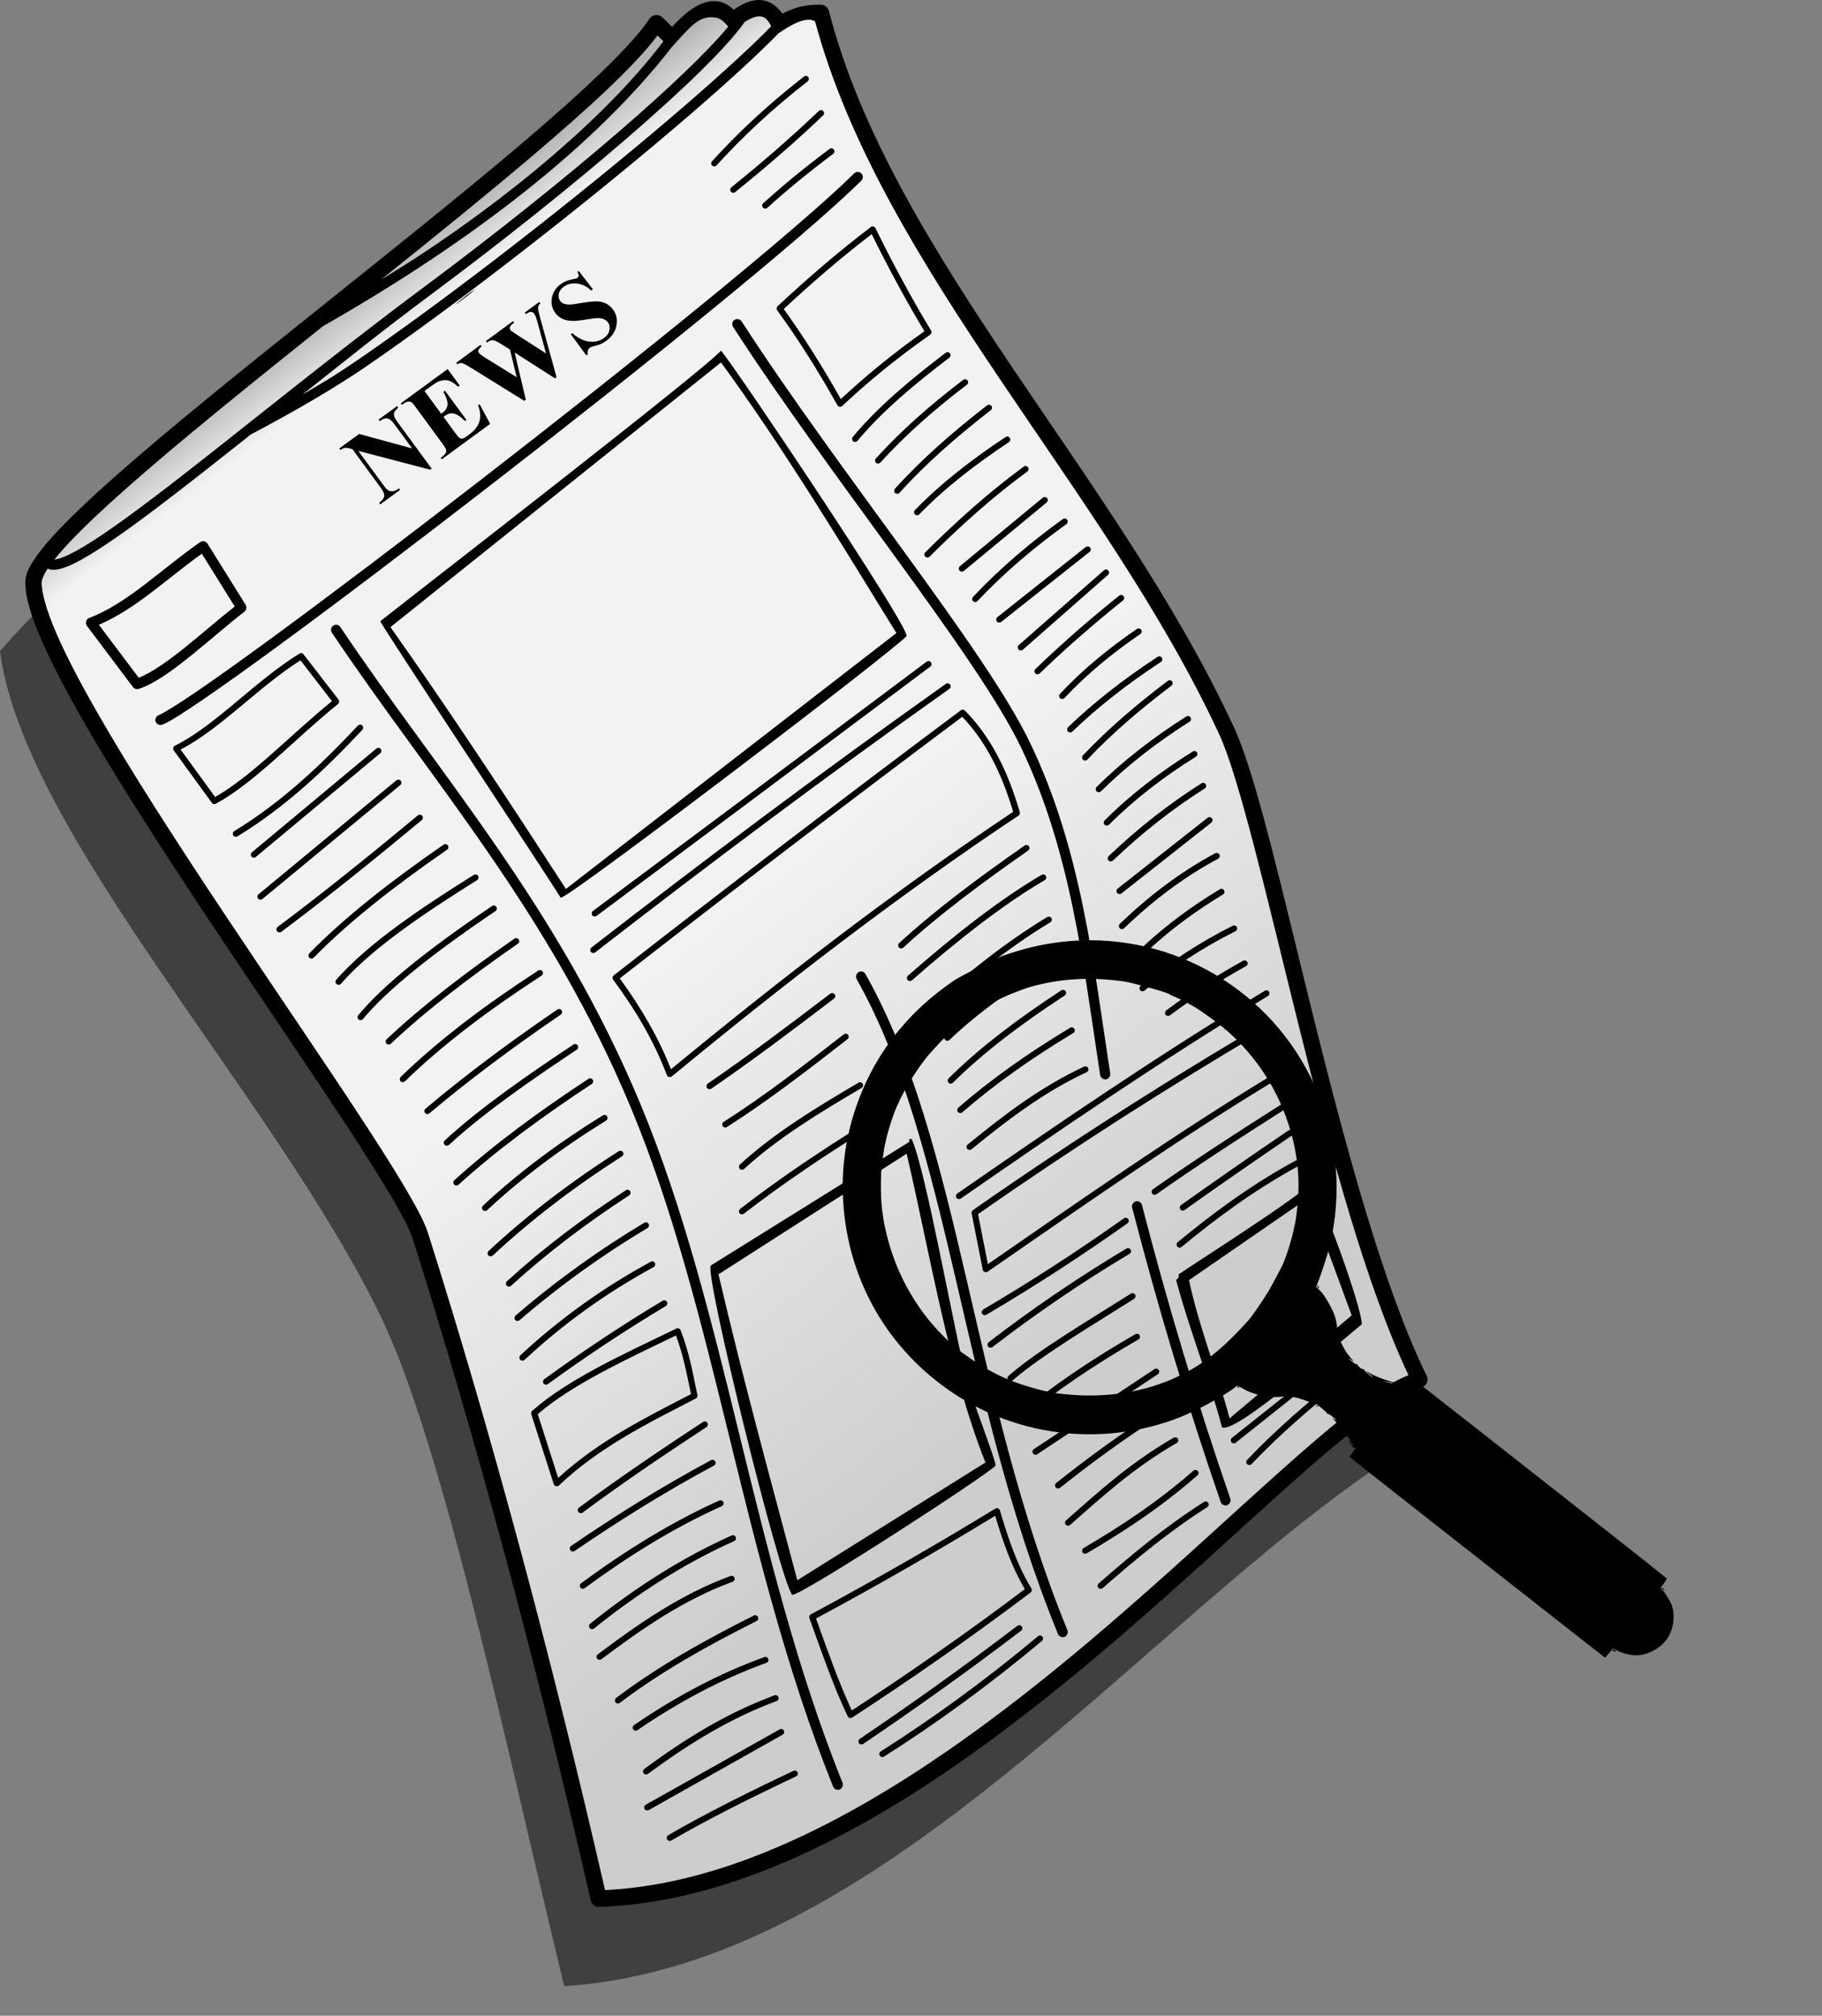 <svg width="894" height="989" viewBox="0 0 894 989" fill="none" xmlns="http://www.w3.org/2000/svg">
<rect x="0" y="0" width="894" height="989" fill="#808080" stroke="none"/>
<g clip-path="url(#clip0_133_27)">
<path d="M679.181 717.458C559.131 797.678 431.521 964.668 276.841 974.468C248.361 856.988 217.251 708.808 186.931 646.108C134.571 537.868 11.531 409.028 0.001 319.488C61.515 247.368 219.921 146.478 304.111 54.598C307.774 55.263 309.554 57.81 311.845 59.846C325.121 44.997 335.488 43.031 343.61 51.008C355.863 42.147 361.176 46.534 365.431 52.941C372.152 47.993 378.873 48.172 385.595 48.245C417.129 165.005 555.465 318.945 583.535 394.765C613.903 476.783 641.947 627.485 679.177 717.465L679.181 717.458Z" fill="black" fill-opacity="0.5"/>
<path d="M696.181 675.458C576.131 755.678 448.521 922.688 293.841 932.488C265.361 814.988 234.251 666.808 203.931 604.108C151.571 495.868 28.531 367.028 17.001 277.488C78.515 205.368 236.921 104.478 321.111 12.598C324.774 13.262 326.554 15.81 328.845 17.846C342.121 2.997 352.488 1.031 360.61 9.008C372.863 0.147 378.176 4.534 382.431 10.941C389.152 5.993 395.873 6.172 402.595 6.245C434.129 123.005 572.465 276.945 600.535 352.765C630.903 434.783 658.947 585.485 696.177 675.465L696.181 675.458Z" fill="url(#paint0_linear_133_27)"/>
<path d="M372.841 0.006C368.353 -0.114 364.213 1.841 360.091 4.725C357.916 2.873 355.648 1.381 353.185 0.85C349.65 0.087 346.146 0.862 343.091 2.319C338.121 4.688 333.885 8.845 329.747 13.163L324.927 8.443C323.247 6.786 320.063 7.125 318.771 9.099C310.073 22.25 286.432 44.572 256.24 70.224C226.048 95.876 189.192 125.2 153.43 153.818C117.665 182.436 82.993 210.322 57.055 233.256C44.086 244.723 33.299 254.934 25.586 263.475C21.729 267.746 18.643 271.615 16.398 275.1C14.154 278.585 12.642 281.643 12.461 285.006C12.46 285.037 12.46 285.069 12.461 285.1C12.216 292.491 15.096 301.696 19.961 313.069C24.826 324.442 31.787 337.804 40.211 352.569C57.059 382.099 79.73 417.139 102.805 451.819C125.88 486.499 149.378 520.818 167.836 548.85C177.065 562.866 185.011 575.329 191.024 585.412C197.036 595.496 201.117 603.398 202.399 607.443C233.157 704.486 263.194 815.783 289.868 932.443C290.27 934.242 292.056 935.627 293.899 935.568C380.331 932.84 466.639 872.924 538.959 811.978C575.12 781.503 607.786 750.678 635.021 726.447C662.256 702.215 684.588 684.663 697.646 680.728C699.861 680.061 701.103 677.211 700.083 675.134C679.183 632.554 660.773 564.464 645.063 501.414C629.363 438.374 616.573 380.774 605.353 356.604C547.893 232.904 437.423 124.504 406.693 5.324C406.271 3.681 404.701 2.403 403.006 2.324C395.502 2.028 389.212 3.801 383.912 6.699C380.996 2.59 377.119 0.126 372.85 0.012L372.841 0.006ZM372.622 8.006C374.671 8.061 376.375 8.89 378.404 12.881C355.654 36.247 304.892 79.243 253.594 119.101C226.75 139.957 199.771 159.959 176.532 175.913C163.74 184.695 158.185 187.86 148.344 193.632C170.25 176.295 187.435 162.377 210.719 145.07C246.059 118.8 280.21 91.505 307.719 67.726C335.228 43.947 356.041 23.834 365.031 11.288C365.128 11.151 365.212 11.005 365.281 10.851C368.347 8.875 370.933 7.962 372.624 8.007L372.622 8.006ZM348.432 8.443C349.398 8.403 350.412 8.488 351.495 8.693C352.973 9.012 354.697 9.964 356.807 12.443C356.976 12.649 357.164 12.838 357.37 13.006C347.476 24.986 328.496 43.143 304.432 63.944C277.039 87.622 242.991 114.868 207.744 141.069C162.887 174.413 117.949 211.345 83.434 237.944C66.175 251.243 51.48 261.966 40.872 268.288C35.567 271.449 31.231 273.498 28.403 274.225C27.723 274.4 27.154 274.504 26.684 274.538C28.086 272.779 29.701 270.872 31.528 268.85C38.882 260.71 49.526 250.62 62.376 239.26C88.075 216.53 122.688 188.68 158.438 160.07C221.128 124.3 287.718 77.23 329.848 22.82C337.398 14.749 341.678 8.725 348.438 8.445L348.432 8.443ZM396.807 9.693C397.912 9.703 398.947 9.91 399.901 10.412C432.545 131.632 542.021 239.262 598.091 359.972C608.198 381.734 621.552 440.167 637.279 503.312C652.561 564.674 670.298 630.682 691.091 674.692C675.094 681.208 654.814 698.115 629.685 720.473C602.306 744.832 569.753 775.557 533.81 805.848C462.853 865.648 378.74 923.348 296.87 927.348C270.344 811.708 240.569 701.398 210.026 605.038C208.246 599.422 204.023 591.588 197.901 581.319C191.779 571.051 183.756 558.509 174.495 544.444C155.965 516.314 132.495 481.994 109.455 447.374C86.42 412.754 63.842 377.844 47.175 348.624C38.842 334.024 31.969 320.824 27.3 309.904C22.656 299.054 20.292 290.304 20.425 285.444C20.425 285.439 20.425 285.418 20.425 285.413C20.478 284.582 21.25 282.305 23.113 279.413C23.195 279.285 23.308 279.137 23.394 279.007C23.719 279.155 24.053 279.269 24.394 279.35C26.065 279.749 27.768 279.551 29.644 279.069C33.395 278.105 37.926 275.846 43.425 272.569C54.423 266.015 69.142 255.255 86.456 241.913C97.638 233.297 110.14 223.414 123.112 213.132C145.524 201.312 164.714 190.039 179.331 180.038C202.689 164.002 229.772 143.94 256.675 123.038C308.216 82.994 358.975 40.055 382.145 16.198C386.143 13.604 392.014 9.657 396.801 9.698L396.807 9.693ZM322.619 17.412L325.526 20.256C292.386 64.248 232.366 109.938 187.046 137.156C213.336 116.096 239.156 95.236 261.426 76.316C289.306 52.626 311.416 32.303 322.616 17.41L322.619 17.412ZM395.275 37.224C394.984 37.259 394.709 37.379 394.485 37.568C376.655 51.423 361.973 65.269 349.36 79.13C349.094 79.425 348.955 79.813 348.974 80.21C348.993 80.606 349.168 80.979 349.461 81.248C349.754 81.516 350.141 81.657 350.538 81.641C350.935 81.625 351.309 81.452 351.579 81.161C364.084 67.419 378.604 53.66 396.298 39.911C396.556 39.715 396.742 39.44 396.831 39.128C396.919 38.816 396.904 38.484 396.788 38.182C396.672 37.879 396.461 37.622 396.187 37.45C395.913 37.277 395.59 37.198 395.267 37.224L395.275 37.224ZM402.682 54.036C402.342 54.065 402.022 54.208 401.775 54.442C387.487 68.046 373.198 80.341 358.9 91.88C358.737 92.002 358.601 92.155 358.499 92.331C358.397 92.507 358.332 92.701 358.308 92.903C358.284 93.105 358.3 93.309 358.357 93.504C358.414 93.699 358.51 93.88 358.64 94.037C358.769 94.194 358.929 94.323 359.109 94.416C359.29 94.509 359.487 94.565 359.69 94.579C359.892 94.594 360.096 94.567 360.288 94.501C360.48 94.434 360.656 94.329 360.806 94.193C375.153 82.615 389.51 70.302 403.868 56.631C404.101 56.416 404.26 56.134 404.323 55.823C404.385 55.513 404.348 55.191 404.216 54.903C404.084 54.615 403.865 54.376 403.589 54.221C403.313 54.065 402.995 54.001 402.681 54.037L402.682 54.036ZM407.775 72.786C407.49 72.814 407.219 72.922 406.994 73.099C395.114 81.978 384.266 90.865 374.463 99.754C374.172 100.025 374 100.399 373.983 100.796C373.967 101.193 374.109 101.58 374.377 101.873C374.645 102.166 375.018 102.341 375.415 102.359C375.811 102.378 376.2 102.24 376.494 101.973C386.218 93.155 396.993 84.333 408.806 75.504C409.079 75.313 409.281 75.036 409.379 74.717C409.477 74.398 409.466 74.056 409.348 73.744C409.229 73.432 409.01 73.169 408.726 72.995C408.441 72.822 408.107 72.748 407.775 72.786ZM420.775 84.348C420.702 84.355 420.629 84.366 420.557 84.379C419.991 84.448 419.451 84.718 419.057 85.129C391.204 112.612 311.547 176.91 236.087 235.319C198.359 264.522 161.643 292.301 132.897 313.35C118.525 323.874 106.151 332.697 96.647 339.194C87.142 345.694 80.219 349.934 77.927 350.854C76.635 351.285 75.884 352.905 76.395 354.167C76.907 355.429 78.575 356.069 79.802 355.479C83.438 354.016 89.879 349.871 99.458 343.323C109.037 336.775 121.466 327.93 135.864 317.385C164.661 296.297 201.389 268.485 239.144 239.26C314.657 180.809 394.114 116.75 422.584 88.67C423.315 87.976 423.568 86.818 423.177 85.889C422.787 84.96 421.779 84.321 420.771 84.358L420.775 84.348ZM428.085 111.068C427.802 111.095 427.528 111.205 427.304 111.381C410.84 123.939 395.762 136.971 381.523 150.256C380.999 150.749 380.915 151.64 381.336 152.224C391.548 166.27 401.407 181.845 410.898 198.849C411.338 199.63 412.545 199.825 413.21 199.224C425.294 187.88 439.211 176.273 456.429 164.193C457.037 163.757 457.225 162.832 456.835 162.193C446.972 145.826 437.954 129.025 429.554 111.912C429.294 111.372 428.683 111.021 428.085 111.068ZM427.71 114.881C435.707 131.075 444.267 146.991 453.585 162.537C437.377 173.987 424.158 185.022 412.554 195.818C403.542 179.796 394.234 165.014 384.554 151.599C398.04 139.061 412.26 126.75 427.71 114.88V114.881ZM283.99 132.943L283.365 133.411C283.793 134.363 284.003 135.016 283.959 135.38C283.915 135.744 283.716 136.061 283.365 136.318C283.001 136.585 282.191 136.808 280.959 137.036C279.727 137.265 278.743 137.546 277.99 137.849C276.995 138.246 276.037 138.759 275.147 139.411C272.704 141.201 271.25 143.478 270.772 146.193C270.293 148.908 270.857 151.35 272.459 153.536C273.398 154.818 274.56 155.775 275.928 156.411C277.296 157.047 278.827 157.38 280.553 157.443C282.279 157.505 284.844 157.263 288.24 156.661C290.664 156.233 292.451 156.035 293.553 156.068C294.655 156.1 295.576 156.275 296.365 156.63C297.154 156.985 297.797 157.482 298.272 158.13C299.072 159.223 299.316 160.524 299.022 162.005C298.727 163.486 297.845 164.773 296.334 165.88C294.377 167.314 291.994 167.89 289.178 167.599C286.362 167.308 283.564 165.922 280.834 163.443L280.084 164.005L287.678 174.349L288.428 173.818C288.265 173.087 288.297 172.437 288.49 171.88C288.684 171.324 288.952 170.919 289.303 170.662C289.721 170.355 290.364 170.085 291.209 169.88C292.725 169.516 293.936 169.144 294.834 168.755C295.732 168.367 296.595 167.857 297.459 167.224C300.212 165.207 301.882 162.719 302.459 159.755C303.036 156.792 302.484 154.174 300.803 151.88C299.478 150.072 297.75 148.848 295.615 148.255C293.467 147.673 290.203 147.793 285.834 148.568C282.71 149.115 280.67 149.392 279.709 149.412C278.391 149.424 277.315 149.259 276.459 148.912C275.83 148.647 275.279 148.206 274.834 147.599C274.132 146.641 273.914 145.485 274.178 144.162C274.442 142.838 275.27 141.67 276.647 140.662C278.428 139.356 280.592 138.856 283.147 139.13C285.702 139.405 288.012 140.529 290.084 142.537L290.924 141.957L283.987 132.957L283.99 132.943ZM233.49 141.755C229.47 144.313 228.309 145.397 224.584 148.38C224.241 148.731 223.901 149.098 223.553 149.443C227.614 146.559 231.005 143.944 233.49 141.755ZM264.615 148.13L257.49 153.349L258.022 154.099C259.107 153.345 259.974 152.965 260.584 153.005C261.194 153.045 261.71 153.358 262.115 153.911C262.392 154.289 262.616 154.731 262.834 155.255C263.052 155.78 263.385 156.82 263.803 158.38L267.928 173.411L253.428 164.099C251.654 162.951 250.655 162.221 250.428 161.911C250.22 161.628 250.116 161.315 250.115 160.974C250.114 160.632 250.214 160.307 250.428 160.005C250.734 159.573 251.35 159.013 252.272 158.317L251.709 157.567L238.428 167.317L238.959 168.067C239.809 167.444 240.54 167.066 241.147 166.974C241.753 166.882 242.419 167 243.147 167.286C243.875 167.572 245.141 168.274 246.928 169.411L250.209 171.505L253.522 185.067L238.366 175.692C236.488 174.517 235.366 173.673 234.991 173.161C234.704 172.769 234.616 172.312 234.741 171.817C234.865 171.321 235.396 170.702 236.335 169.973L235.772 169.223L223.897 177.973L224.428 178.723C225.351 178.171 226.187 177.986 226.897 178.192C227.607 178.397 229.234 179.298 231.803 180.879L257.241 196.66L257.991 196.098L252.522 172.942L272.303 185.63L273.085 185.067L265.085 156.098C264.44 153.605 264.091 152.257 264.054 152.036C263.958 151.339 264.006 150.755 264.179 150.255C264.351 149.755 264.664 149.296 265.147 148.88L264.615 148.13ZM361.553 156.536C360.697 156.618 359.892 157.166 359.522 157.942C359.153 158.719 359.233 159.696 359.71 160.411C383.931 197.861 413.866 238.218 440.46 274.851C467.054 311.482 490.324 344.463 500.991 366.726C525.6 418.087 531.435 472.926 539.803 527.416C539.977 528.735 541.364 529.78 542.678 529.572C543.991 529.365 544.981 527.943 544.74 526.635C536.396 472.299 530.564 416.905 505.49 364.575C494.436 341.505 471.138 308.581 444.521 271.919C417.904 235.256 387.986 194.946 363.896 157.699C363.407 156.924 362.465 156.459 361.552 156.543L361.553 156.536ZM353.772 172.036C345.674 181.404 207.972 287.896 186.612 304.786C186.612 306.259 266.408 426.356 275.143 440.476C279.457 440.476 438.493 319.366 444.863 312.036C444.863 305.409 360.948 180.336 353.769 172.036H353.772ZM464.802 172.786C464.519 172.814 464.245 172.923 464.021 173.099C446.805 186.203 430.652 199.654 418.459 214.349C417.915 214.948 417.991 215.99 418.615 216.505C419.24 217.02 420.287 216.903 420.771 216.255C432.707 201.87 448.686 188.526 465.833 175.474C466.344 175.084 466.564 174.355 466.333 173.755C466.103 173.155 465.443 172.735 464.802 172.786ZM353.772 177.816C384.361 219.665 412.286 265.926 439.834 310.596L277.684 436.156C249.534 392.756 221.264 349.666 191.594 307.686L353.774 177.816H353.772ZM219.652 181.066L196.652 197.91L197.215 198.66L198.121 197.973C199.012 197.32 199.862 197.002 200.652 197.004C201.204 196.993 201.702 197.193 202.183 197.566C202.458 197.8 203.055 198.513 203.964 199.754L217.214 217.816C218.223 219.192 218.751 220.102 218.839 220.535C218.987 221.132 218.957 221.651 218.746 222.097C218.468 222.737 217.948 223.358 217.152 223.941L216.214 224.597L216.777 225.347L240.496 207.972L235.34 198.347L234.59 198.879C235.695 201.802 235.921 204.434 235.246 206.754C234.571 209.073 232.935 211.188 230.371 213.066L228.746 214.254C227.963 214.827 227.318 215.15 226.809 215.191C226.299 215.232 225.84 215.122 225.465 214.879C225.089 214.635 224.353 213.765 223.246 212.254L217.59 204.504C218.899 203.545 220.024 202.976 220.965 202.816C221.905 202.656 222.995 202.886 224.246 203.504C225.497 204.122 226.781 205.151 228.09 206.597L228.871 206.035L218.34 191.691L217.559 192.253C218.905 194.544 219.572 196.524 219.59 198.191C219.608 199.857 218.768 201.322 217.027 202.597L216.465 203.003L208.277 191.815L211.121 189.753C213.199 188.23 214.719 187.314 215.652 187.003C217.245 186.459 218.686 186.346 220.027 186.69C221.369 187.035 222.964 188.056 224.809 189.753L225.589 189.183L219.649 181.063L219.652 181.066ZM473.402 186.066C473.119 186.094 472.845 186.203 472.621 186.379C456.211 198.824 441.849 211.627 429.84 224.848C429.227 225.411 429.222 226.509 429.84 227.067C430.458 227.624 431.562 227.516 432.059 226.848C443.915 213.795 458.141 201.11 474.434 188.754C474.944 188.364 475.164 187.635 474.934 187.035C474.703 186.435 474.043 186.015 473.402 186.066ZM485.121 198.566C484.838 198.594 484.564 198.703 484.34 198.879C467.668 211.794 452.251 225.249 439.215 239.691C438.602 240.254 438.597 241.352 439.215 241.91C439.833 242.467 440.937 242.359 441.434 241.691C454.303 227.433 469.57 214.099 486.153 201.253C486.663 200.863 486.883 200.134 486.653 199.534C486.422 198.934 485.762 198.514 485.121 198.565L485.121 198.566ZM194.841 199.254L185.779 205.879L186.341 206.629C187.846 205.485 189.182 205.071 190.404 205.379C191.301 205.613 192.354 206.545 193.56 208.191L202.216 220.003L176.216 212.909L166.466 220.034L167.029 220.784C167.885 220.198 168.603 219.85 169.216 219.753C169.829 219.656 170.696 219.762 171.81 220.066L172.935 220.378L187.123 239.722C188.191 241.18 188.647 242.43 188.498 243.472C188.349 244.515 187.531 245.601 186.029 246.722L186.592 247.472L196.31 240.347L195.779 239.597L195.119 240.057C194.188 240.739 193.153 241.082 192.025 241.057C190.898 241.033 189.745 240.23 188.588 238.651L175.807 221.213L211.119 230.463L211.806 229.932L195.056 207.088C194.107 205.792 193.568 204.815 193.4 204.119C193.232 203.423 193.238 202.803 193.463 202.275C193.688 201.747 194.348 200.993 195.4 199.994L194.838 199.244L194.841 199.254ZM494.051 214.184C493.817 214.214 493.59 214.3 493.395 214.434C476.978 225.332 461.81 237.011 449.02 250.184C448.371 250.715 448.328 251.814 448.926 252.403C449.524 252.991 450.623 252.934 451.145 252.278C463.726 239.32 478.747 227.758 495.051 216.934C495.618 216.569 495.875 215.786 495.645 215.152C495.414 214.519 494.72 214.099 494.051 214.184ZM503.114 228.622C502.831 228.649 502.556 228.759 502.332 228.934C485.43 241.314 469.501 255.574 454.113 270.872C453.456 271.394 453.4 272.493 453.988 273.091C454.577 273.689 455.676 273.646 456.207 272.997C471.522 257.772 487.341 243.602 504.082 231.341C504.609 230.966 504.831 230.232 504.613 229.623C504.396 229.013 503.759 228.579 503.114 228.622ZM512.395 243.872C512.109 243.908 511.834 244.029 511.614 244.215L470.994 277.815C470.388 278.323 470.299 279.335 470.806 279.94C471.313 280.546 472.326 280.635 472.931 280.128L513.556 246.534C514.067 246.126 514.255 245.352 513.994 244.753C513.733 244.153 513.047 243.782 512.4 243.878L512.395 243.872ZM522.27 254.403C521.976 254.424 521.69 254.534 521.457 254.715C505.787 266.021 490.999 278.49 477.519 292.777C476.88 293.319 476.851 294.417 477.457 294.996C478.062 295.575 479.163 295.503 479.676 294.84C493.001 280.716 507.69 268.371 523.238 257.152C523.796 256.788 524.053 256.03 523.831 255.402C523.61 254.773 522.932 254.335 522.269 254.402L522.27 254.403ZM99.49 265.528C99.055 265.564 98.63 265.716 98.271 265.965C79.039 279.285 62.464 296.179 43.74 303.184C42.289 303.726 41.685 305.79 42.615 307.028L65.271 337.122C65.894 337.952 67.067 338.321 68.052 337.997C75.757 335.518 84.598 329.008 93.74 321.653C102.881 314.299 112.186 306.05 119.959 300.091C120.935 299.341 121.208 297.821 120.553 296.779L101.803 266.717C101.327 265.94 100.399 265.463 99.49 265.529L99.49 265.528ZM533.52 268.09C533.237 268.118 532.962 268.227 532.739 268.403L489.395 302.778C488.773 303.26 488.631 304.281 489.113 304.903C489.596 305.525 490.617 305.636 491.238 305.153L534.613 270.778C535.139 270.383 535.361 269.636 535.113 269.028C534.866 268.419 534.171 268.006 533.52 268.09ZM99.02 271.653L115.18 297.573C107.563 303.548 99.006 311.043 90.618 317.792C82.306 324.478 74.219 330.103 68.087 332.542L48.525 306.542C66.653 298.774 82.132 283.739 99.025 271.667L99.02 271.653ZM542.58 279.403C542.244 279.431 541.918 279.577 541.674 279.809L499.862 316.528C499.273 317.052 499.213 318.064 499.737 318.653C500.26 319.242 501.273 319.302 501.862 318.778L543.652 282.068C544.141 281.667 544.324 280.936 544.089 280.349C543.854 279.762 543.22 279.365 542.589 279.412L542.58 279.403ZM549.924 291.903C549.637 291.939 549.362 292.06 549.142 292.246C535.443 303.247 521.727 315.055 508.017 328.277C507.453 328.826 507.438 329.838 507.986 330.402C508.534 330.967 509.547 330.982 510.111 330.434C523.744 317.286 537.373 305.547 551.017 294.59C551.512 294.208 551.723 293.492 551.517 292.902C551.311 292.312 550.704 291.893 550.08 291.902C550.028 291.899 549.976 291.9 549.924 291.903ZM164.644 306.528C163.788 306.623 163.001 307.182 162.644 307.965C162.287 308.748 162.373 309.726 162.862 310.434C211.621 383.183 269.592 447.464 309.702 543.844C351.615 644.544 363.885 764.794 408.702 876.374C409.094 877.704 410.727 878.512 412.015 877.999C413.303 877.486 413.958 875.765 413.327 874.53C368.857 763.81 356.648 643.58 314.327 541.91C273.877 444.68 215.497 380.01 166.997 307.65C166.501 306.886 165.56 306.435 164.654 306.525L164.644 306.528ZM558.624 308.318C558.344 308.336 558.07 308.435 557.842 308.599C543.879 318.151 531.13 328.634 520.092 340.443C519.552 341.016 519.582 342.028 520.155 342.568C520.728 343.108 521.74 343.078 522.28 342.505C533.136 330.891 545.71 320.522 559.53 311.067C560.075 310.708 560.328 309.969 560.124 309.349C559.919 308.729 559.276 308.283 558.624 308.318ZM147.624 320.443C147.392 320.463 147.165 320.539 146.967 320.661C124.738 334.427 105.706 356.047 85.748 365.911C84.979 366.304 84.709 367.431 85.217 368.13L103.967 393.911C104.391 394.498 105.27 394.697 105.905 394.349C125.426 383.621 143.836 363.237 165.874 345.38C166.483 344.894 166.602 343.901 166.124 343.286L148.934 321.036C148.632 320.636 148.121 320.404 147.621 320.442L147.624 320.443ZM568.684 322.005C568.449 322.035 568.222 322.122 568.027 322.255C551.565 333.032 536.849 344.506 524.058 356.786C523.486 357.326 523.456 358.339 523.996 358.911C524.536 359.484 525.548 359.514 526.121 358.974C538.757 346.842 553.322 335.445 569.652 324.755C570.21 324.391 570.467 323.633 570.246 323.005C570.024 322.376 569.347 321.938 568.684 322.005ZM147.434 323.974L162.872 344.005C141.566 361.444 123.648 380.712 105.56 391.036L88.618 367.756C108.484 357.368 126.751 337.102 147.43 323.975L147.434 323.974ZM455.434 324.349C455.151 324.376 454.876 324.486 454.652 324.662C399.664 365.848 344.942 406.762 290.992 446.912C290.304 447.354 290.099 448.41 290.586 449.068C291.073 449.726 292.149 449.847 292.774 449.318C346.729 409.166 401.474 368.255 456.464 327.068C457.005 326.688 457.229 325.936 456.995 325.318C456.76 324.7 456.089 324.274 455.432 324.349L455.434 324.349ZM573.814 333.724C573.531 333.751 573.256 333.861 573.032 334.037C557.831 345.506 543.726 357.552 531.438 370.537C530.799 371.078 530.77 372.176 531.376 372.755C531.981 373.335 533.082 373.262 533.595 372.599C545.731 359.774 559.707 347.81 574.814 336.411C575.318 336.024 575.536 335.289 575.314 334.692C575.092 334.096 574.449 333.687 573.814 333.724ZM464.874 335.255C464.821 335.263 464.769 335.273 464.717 335.286C464.48 335.326 464.253 335.423 464.061 335.568C403.247 378.682 345.791 421.803 290.181 464.908C289.559 465.39 289.417 466.411 289.9 467.033C290.383 467.655 291.403 467.766 292.025 467.283C347.607 424.194 405.035 381.086 465.805 338.003C466.356 337.641 466.611 336.877 466.399 336.253C466.186 335.629 465.525 335.202 464.867 335.253L464.874 335.255ZM472.186 348.193C471.928 348.223 471.677 348.321 471.467 348.474C414.167 391.314 357.377 434.675 301.127 478.565C300.508 479.041 300.375 480.035 300.846 480.658C312.107 495.833 321.162 511.393 327.221 527.533C327.547 528.422 328.825 528.78 329.565 528.19C384.064 483.253 440.095 439.887 499.755 400.16C500.296 399.811 500.563 399.089 500.38 398.472C494.746 379.125 486.551 361.838 473.442 348.628C473.121 348.302 472.646 348.136 472.192 348.191L472.186 348.193ZM582.746 351.287C582.512 351.317 582.285 351.404 582.09 351.537C565.606 361.954 550.896 373.439 538.09 386.099C537.525 386.655 537.502 387.691 538.059 388.255C538.615 388.82 539.651 388.812 540.215 388.255C552.85 375.764 567.393 364.383 583.715 354.067C584.274 353.727 584.555 353.008 584.371 352.38C584.188 351.752 583.556 351.272 582.902 351.286C582.85 351.283 582.798 351.283 582.746 351.286L582.746 351.287ZM472.156 351.687C484.034 364.06 491.724 380.14 497.125 398.312C438.283 437.566 382.985 480.346 329.215 524.622C323.218 509.262 314.639 494.443 304.09 480.06C359.605 436.762 415.62 393.969 472.15 351.68L472.156 351.687ZM176.596 355.562C176.544 355.57 176.491 355.58 176.44 355.593C176.107 355.645 175.793 355.813 175.565 356.062C157.385 375.429 138.154 393.645 114.94 407.781C114.269 408.19 114.031 409.173 114.44 409.843C114.849 410.514 115.831 410.753 116.502 410.343C140.064 395.995 159.492 377.577 177.752 358.124C178.184 357.697 178.315 356.99 178.065 356.437C177.815 355.884 177.202 355.521 176.596 355.562ZM185.596 366.906C185.264 366.926 184.939 367.06 184.69 367.281L123.75 418.061C123.027 418.515 122.859 419.625 123.406 420.28C123.953 420.935 125.081 420.973 125.656 420.342L186.596 369.562C187.075 369.167 187.252 368.455 187.034 367.875C186.815 367.294 186.216 366.887 185.596 366.906ZM585.906 368.469C585.672 368.499 585.445 368.585 585.25 368.719C569.455 378.571 554.867 389.689 542 402.531C541.444 403.087 541.444 404.099 542 404.656C542.556 405.212 543.569 405.212 544.125 404.656C556.803 392.002 571.174 381.005 586.813 371.25C587.391 370.904 587.678 370.14 587.469 369.5C587.261 368.859 586.577 368.407 585.906 368.469ZM195.216 382.531C194.927 382.576 194.651 382.708 194.435 382.906L126.873 438.75C126.225 439.234 126.108 440.281 126.623 440.906C127.138 441.53 128.18 441.606 128.779 441.062L196.373 385.218C196.878 384.831 197.095 384.095 196.873 383.499C196.651 382.903 196.008 382.494 195.373 382.53C195.321 382.527 195.268 382.528 195.216 382.531ZM590.186 384.093C589.952 384.123 589.725 384.21 589.53 384.343C573.591 394.389 558.408 406.328 543.968 420.062C543.395 420.61 543.357 421.614 543.905 422.187C544.454 422.76 545.489 422.798 546.062 422.25C560.372 408.64 575.367 396.807 591.124 386.875C591.71 386.528 591.997 385.739 591.78 385.093C591.562 384.448 590.863 384.014 590.186 384.093ZM205.906 399.718C205.574 399.738 205.249 399.872 205 400.093C180.12 420.744 157.006 439.286 136.312 454.718C135.624 455.161 135.419 456.217 135.906 456.874C136.393 457.532 137.469 457.653 138.093 457.124C158.853 441.643 182.003 423.075 206.905 402.405C207.41 402.018 207.627 401.283 207.405 400.686C207.183 400.09 206.54 399.681 205.905 399.718L205.906 399.718ZM593.316 400.906C593.033 400.933 592.759 401.043 592.535 401.218L548.375 436.018C547.761 436.509 547.665 437.498 548.156 438.112C548.647 438.725 549.636 438.853 550.25 438.362L594.375 403.612C594.892 403.22 595.114 402.466 594.875 401.862C594.636 401.258 593.958 400.857 593.312 400.924L593.316 400.906ZM218.346 414.156C218.315 414.165 218.283 414.175 218.252 414.187C218.015 414.226 217.788 414.323 217.596 414.468C191.896 432.208 169.195 449.963 151.752 467.78C151.204 468.344 151.219 469.357 151.783 469.905C152.348 470.453 153.36 470.438 153.908 469.874C171.137 452.275 193.704 434.614 219.314 416.936C219.873 416.596 220.154 415.876 219.971 415.248C219.787 414.62 219.156 414.14 218.502 414.154C218.45 414.151 218.398 414.151 218.346 414.154L218.346 414.156ZM503.526 414.576C503.246 414.594 502.972 414.692 502.745 414.857C480.625 430.342 459.33 446.056 441.276 462.638C440.608 463.135 440.5 464.238 441.057 464.857C441.614 465.475 442.713 465.469 443.276 464.857C461.158 448.431 482.384 432.783 504.464 417.326C505.015 416.964 505.27 416.2 505.058 415.576C504.845 414.951 504.184 414.525 503.526 414.576ZM596.776 418.482C596.589 418.51 596.408 418.574 596.245 418.669C579.047 427.863 563.623 439.685 549.433 453.294C548.868 453.842 548.853 454.855 549.402 455.419C549.95 455.984 550.962 455.999 551.527 455.45C565.559 441.992 580.77 430.366 597.683 421.325C598.298 421.023 598.639 420.27 598.464 419.607C598.289 418.943 597.617 418.441 596.933 418.482C596.881 418.479 596.828 418.479 596.776 418.482ZM511.776 429.013C511.703 429.018 511.629 429.028 511.557 429.044C511.379 429.086 511.209 429.16 511.057 429.263C491.392 440.762 469.321 457.816 445.588 478.638C444.922 479.128 444.793 480.202 445.338 480.825C445.883 481.448 446.982 481.483 447.557 480.888C471.207 460.138 493.165 443.196 512.557 431.857C513.18 431.553 513.522 430.775 513.338 430.107C513.155 429.438 512.467 428.955 511.776 429.013ZM233.156 429.044C232.924 429.065 232.698 429.14 232.5 429.263C205.146 446.341 180.12 463.425 164.969 480.732C164.453 481.329 164.528 482.341 165.125 482.857C165.722 483.372 166.735 483.298 167.25 482.7C181.964 465.892 206.806 448.862 234.094 431.825C234.68 431.479 234.968 430.689 234.75 430.044C234.533 429.399 233.833 428.965 233.156 429.044ZM599.186 436.074C598.954 436.095 598.728 436.17 598.53 436.293C585.164 444.397 572.732 453.475 561.561 463.824C560.988 464.364 560.958 465.376 561.498 465.949C562.038 466.521 563.051 466.551 563.623 466.011C574.622 455.822 586.87 446.871 600.092 438.855C600.67 438.509 600.957 437.745 600.749 437.105C600.54 436.465 599.857 436.013 599.186 436.074ZM242.096 444.261C241.859 444.301 241.632 444.398 241.44 444.543C210.617 465.295 188.131 483.244 175.909 497.949C175.278 498.524 175.317 499.652 175.971 500.199C176.626 500.746 177.736 500.577 178.19 499.855C190.019 485.623 212.41 467.693 243.128 447.011C243.667 446.654 243.918 445.909 243.722 445.292C243.526 444.676 242.9 444.241 242.253 444.261C242.201 444.258 242.148 444.258 242.096 444.261ZM514.436 449.731C514.202 449.762 513.975 449.848 513.78 449.981C492.819 462.669 474.304 477.733 456.53 493.481C455.864 493.972 455.735 495.046 456.28 495.669C456.825 496.292 457.924 496.327 458.499 495.731C476.211 480.038 494.582 465.091 515.311 452.543C515.918 452.217 516.234 451.421 516.029 450.762C515.824 450.104 515.122 449.656 514.436 449.731ZM605.405 454.044C605.231 454.066 605.061 454.119 604.905 454.2C588.297 462.492 573.323 472.449 559.686 483.7C559.038 484.185 558.921 485.232 559.436 485.856C559.951 486.481 560.993 486.556 561.592 486.013C575.067 474.896 589.822 465.073 606.217 456.888C606.849 456.584 607.191 455.812 606.999 455.138C606.806 454.464 606.102 453.968 605.405 454.044ZM253.095 460.263C253.064 460.272 253.032 460.283 253.001 460.294C252.775 460.338 252.559 460.435 252.376 460.575C228.69 477.006 207.185 493.433 189.688 509.919C189.116 510.459 189.086 511.471 189.626 512.044C190.166 512.617 191.178 512.647 191.751 512.107C209.079 495.78 230.45 479.426 254.063 463.045C254.622 462.705 254.903 461.985 254.719 461.357C254.536 460.729 253.904 460.249 253.25 460.263C253.198 460.26 253.146 460.26 253.094 460.263L253.095 460.263ZM519.215 468.073C519.142 468.078 519.068 468.088 518.996 468.104C518.807 468.142 518.626 468.217 518.465 468.323C496.694 481.004 478.417 494.196 463.903 507.979C463.24 508.491 463.168 509.592 463.747 510.198C464.326 510.803 465.424 510.774 465.966 510.135C480.261 496.56 498.377 483.509 519.997 470.916C520.62 470.613 520.962 469.834 520.778 469.166C520.594 468.498 519.906 468.015 519.215 468.073ZM610.621 471.198C610.558 471.204 610.495 471.215 610.434 471.229C610.247 471.257 610.066 471.321 609.902 471.416C595.213 479.527 583.237 487.631 572.246 495.728C571.608 496.195 571.436 497.215 571.903 497.853C572.369 498.492 573.39 498.633 574.028 498.166C584.951 490.118 596.82 482.076 611.372 474.041C611.987 473.738 612.328 472.985 612.153 472.322C611.978 471.659 611.306 471.158 610.621 471.198ZM264.781 475.917C264.547 475.947 264.32 476.033 264.125 476.167C238.873 492.582 215.786 509.731 196.719 528.292C196.056 528.804 195.983 529.905 196.563 530.51C197.142 531.116 198.24 531.087 198.781 530.448C217.643 512.087 240.598 495.017 265.75 478.667C266.309 478.303 266.566 477.545 266.344 476.917C266.123 476.288 265.444 475.85 264.781 475.917ZM422.371 476.577C422.298 476.584 422.225 476.594 422.152 476.608C420.516 476.812 419.472 478.937 420.309 480.358C466.284 561.812 470.914 683.408 519.059 801.578C519.49 802.869 521.109 803.621 522.371 803.109C523.633 802.597 524.273 800.93 523.684 799.703C475.952 682.543 471.595 561.063 424.653 477.893C424.214 477.08 423.295 476.551 422.371 476.58L422.371 476.577ZM521.402 485.67C521.168 485.7 520.941 485.787 520.746 485.92C499.441 499.797 480.546 514.121 465.434 529.108C464.878 529.665 464.878 530.677 465.434 531.233C465.99 531.79 467.003 531.79 467.559 531.233C482.46 516.456 501.208 502.257 522.403 488.452C522.967 488.11 523.251 487.365 523.059 486.734C522.867 486.102 522.219 485.642 521.559 485.671C521.507 485.668 521.454 485.667 521.402 485.67ZM621.246 485.889C621.012 485.919 620.785 486.006 620.59 486.139C566.209 519.06 517.74 552.322 469.68 585.608C469.034 586.058 468.855 587.056 469.305 587.702C469.755 588.348 470.752 588.527 471.399 588.077C519.445 554.796 567.827 521.568 622.119 488.702C622.694 488.383 623 487.652 622.837 487.014C622.675 486.377 622.058 485.893 621.4 485.889C621.348 485.886 621.296 485.886 621.244 485.889L621.246 485.889ZM408.156 487.233C407.873 487.26 407.599 487.37 407.375 487.545C386.529 503.454 366.03 518.846 347.281 531.639C346.626 532.089 346.456 533.079 346.906 533.733C347.356 534.388 348.345 534.589 349 534.139C367.833 521.288 388.361 505.869 409.219 489.951C409.768 489.571 409.993 488.793 409.75 488.17C409.506 487.547 408.818 487.14 408.156 487.233ZM274.126 495.045C273.889 495.085 273.662 495.182 273.47 495.327C248.136 512.587 226.96 528.669 208.908 543.858C208.185 544.311 208.017 545.422 208.564 546.076C209.111 546.731 210.239 546.769 210.814 546.139C228.78 531.023 249.897 515.006 275.158 497.795C275.697 497.438 275.948 496.693 275.752 496.076C275.556 495.46 274.93 495.025 274.283 495.045C274.231 495.042 274.178 495.042 274.126 495.045ZM619.906 502.483C619.674 502.504 619.448 502.579 619.25 502.702C586.277 522.141 553.292 542.661 520.312 564.514C520.288 564.53 520.273 564.56 520.249 564.576C520.055 564.738 519.834 564.894 519.624 565.045C519.168 565.327 518.71 565.614 518.249 565.889C504.612 574.948 490.978 584.223 477.343 593.764C476.872 594.101 476.629 594.728 476.75 595.295L482.218 623.014C482.4 623.986 483.71 624.535 484.531 623.983C529.977 592.596 578.191 558.771 626.651 529.483C627.106 529.206 627.392 528.671 627.37 528.139C626.911 519.401 625.038 511.087 621.37 503.358C621.118 502.806 620.506 502.441 619.901 502.483L619.906 502.483ZM525.75 504.045C525.518 504.066 525.292 504.142 525.094 504.264C504.25 516.81 485.845 529.861 470.188 543.483C469.599 544.007 469.539 545.019 470.063 545.608C470.586 546.197 471.599 546.257 472.188 545.733C487.683 532.252 505.932 519.301 526.657 506.827C527.235 506.481 527.522 505.717 527.313 505.077C527.105 504.437 526.421 503.984 525.75 504.045ZM601.594 504.733C601.471 504.778 601.302 504.83 601.25 504.858C601.207 504.882 601.335 504.844 601.407 504.827C601.42 504.824 601.428 504.829 601.438 504.827C601.489 504.792 601.543 504.767 601.594 504.733ZM601.407 504.827C601.106 504.959 600.796 505.089 600.5 505.233C600.541 505.258 600.581 505.312 600.563 505.327C600.301 505.54 600.021 505.737 599.75 505.92C600.3 505.558 600.848 505.199 601.407 504.827ZM599.75 505.92C599.48 506.103 599.194 506.273 598.907 506.452C598.839 506.523 598.76 506.572 598.688 506.639C599.038 506.411 599.395 506.154 599.75 505.92ZM619.281 506.17C622.197 512.816 623.8 519.912 624.281 527.42C576.619 556.274 529.364 589.385 484.721 620.232L479.891 595.712C526.361 563.23 572.822 533.626 619.301 506.181L619.281 506.17ZM414.811 507.17C414.528 507.198 414.254 507.308 414.03 507.483C394.716 522.497 375.411 537.461 355.155 550.389C354.425 550.773 354.153 551.816 354.593 552.514C355.032 553.212 356.088 553.412 356.749 552.92C377.16 539.892 396.526 524.874 415.843 509.858C416.354 509.468 416.573 508.739 416.343 508.139C416.113 507.539 415.452 507.119 414.811 507.17ZM281.951 512.25C281.714 512.29 281.487 512.387 281.295 512.532C258.42 527.785 236.077 543.155 218.233 559.532C217.652 560.063 217.607 561.076 218.139 561.657C218.671 562.237 219.684 562.283 220.264 561.75C237.879 545.584 260.133 530.268 282.983 515.031C283.554 514.687 283.84 513.917 283.64 513.281C283.44 512.646 282.773 512.206 282.109 512.25C282.057 512.247 282.003 512.247 281.951 512.25ZM532.421 523.188C532.237 523.207 532.056 523.26 531.89 523.345C510.227 533.467 492.345 547.284 474.952 561.439C474.233 561.887 474.043 562.999 474.577 563.657C475.111 564.316 476.24 564.363 476.827 563.751C494.178 549.629 511.882 536.011 533.171 526.063C533.832 525.788 534.227 525.006 534.046 524.313C533.866 523.62 533.132 523.106 532.421 523.188ZM289.391 529.063C289.157 529.094 288.93 529.18 288.735 529.313C264.969 544.95 242.573 561.301 222.923 579.063C222.342 579.595 222.297 580.608 222.829 581.188C223.361 581.769 224.374 581.814 224.954 581.282C244.443 563.666 266.705 547.398 290.392 531.813C290.959 531.448 291.217 530.665 290.986 530.032C290.756 529.398 290.061 528.978 289.392 529.063L289.391 529.063ZM421.891 531.001C421.66 531.022 421.433 531.097 421.235 531.22C400.473 543.402 379.975 555.867 363.173 571.251C362.505 571.748 362.397 572.851 362.954 573.469C363.512 574.088 364.61 574.082 365.173 573.469C381.673 558.361 402.001 545.978 422.735 533.813C423.334 533.487 423.65 532.717 423.454 532.063C423.258 531.41 422.571 530.943 421.891 531.001ZM630.071 541.141C629.837 541.171 629.61 541.257 629.415 541.391C607.336 555.391 585.731 569.404 565.821 583.422C565.086 583.828 564.837 584.923 565.321 585.609C565.805 586.296 566.91 586.415 567.54 585.859C587.384 571.887 608.946 557.911 631.009 543.921C631.563 543.584 631.841 542.858 631.665 542.234C631.49 541.609 630.877 541.14 630.228 541.14C630.176 541.137 630.123 541.138 630.071 541.141ZM296.451 547.016C296.22 547.037 295.993 547.112 295.795 547.235C273.616 560.962 253.965 575.704 236.983 591.547C236.402 592.078 236.357 593.091 236.889 593.672C237.421 594.253 238.434 594.298 239.014 593.765C255.83 578.076 275.353 563.435 297.389 549.796C297.976 549.45 298.263 548.66 298.046 548.015C297.828 547.37 297.128 546.937 296.451 547.016ZM425.761 550.516C425.527 550.546 425.3 550.632 425.105 550.766C403.028 564.36 382.235 578.393 363.261 593.047C362.557 593.488 362.35 594.573 362.855 595.234C363.359 595.895 364.462 595.985 365.074 595.422C383.941 580.85 404.659 566.848 426.668 553.297C427.246 552.951 427.533 552.187 427.324 551.547C427.115 550.907 426.432 550.455 425.761 550.516ZM632.981 554.391C632.918 554.397 632.856 554.408 632.794 554.422C632.56 554.452 632.333 554.539 632.138 554.672C613.042 567.673 595.302 579.982 579.638 591.172C578.903 591.579 578.654 592.673 579.138 593.36C579.622 594.046 580.727 594.165 581.357 593.61C596.994 582.439 614.742 570.165 633.826 557.172C634.39 556.829 634.673 556.084 634.482 555.453C634.29 554.821 633.641 554.362 632.981 554.391ZM446.141 558.828V560.266L348.797 620.891C345.296 624.163 382.793 775.641 388.735 782.511C393.792 782.511 484.622 723.583 488.547 719.042C488.547 716.301 476.565 685.272 474.797 678.604C468.043 653.2 454.786 575.964 447.359 558.824H446.141L446.141 558.828ZM304.261 564.578C304.027 564.608 303.8 564.695 303.605 564.828C279.718 580.038 258.432 596.386 239.699 613.828C239.126 614.368 239.097 615.381 239.637 615.953C240.177 616.526 241.189 616.556 241.762 616.016C260.35 598.709 281.453 582.48 305.2 567.36C305.754 567.022 306.031 566.297 305.856 565.672C305.68 565.048 305.067 564.578 304.418 564.579C304.366 564.576 304.313 564.575 304.261 564.578ZM444.881 566.047C456.445 615.832 465.891 673.367 483.537 717.547L391.227 775.317C377.93 725.369 364.28 675.622 352.539 625.227L444.883 566.039L444.881 566.047ZM636.111 569.317C635.925 569.345 635.743 569.409 635.58 569.505C614.211 581.141 595.526 594.9 577.892 609.443C577.244 609.927 577.127 610.974 577.642 611.599C578.157 612.223 579.199 612.299 579.798 611.755C597.345 597.284 615.875 583.643 637.017 572.13C637.635 571.804 637.95 571.014 637.736 570.349C637.522 569.684 636.803 569.221 636.111 569.317ZM643.236 580.473C637.295 587.346 589.324 617.778 578.361 625.223V626.661L577.111 628.098C583.654 652.643 593.073 675.751 599.58 700.254C606.193 704.1 658.798 657.25 668.205 649.723C668.205 641.296 648.293 586.323 643.236 580.473ZM307.766 583.723C307.532 583.753 307.305 583.84 307.11 583.973C285.865 597.783 266.278 612.615 248.704 628.661C248.123 629.193 248.078 630.205 248.61 630.786C249.142 631.367 250.155 631.412 250.735 630.88C268.169 614.962 287.607 600.208 308.735 586.474C309.294 586.11 309.551 585.352 309.329 584.724C309.108 584.095 308.429 583.656 307.766 583.723ZM467.606 587.036C467.412 587.258 467.218 587.59 467.325 587.442C467.454 587.265 467.493 587.181 467.606 587.036ZM642.016 587.661L663.235 645.38L603.329 695.911C597.212 672.921 588.449 651.539 583.391 628.099L642.016 587.661ZM468.606 587.879C468.587 587.891 468.563 587.899 468.544 587.911L468.231 588.536C468.309 588.453 468.253 588.471 468.325 588.442C468.466 588.247 468.553 588.064 468.606 587.879ZM557.731 589.348C556.267 589.461 555.123 591.088 555.513 592.504C567.937 640.613 582.323 688.705 598.919 736.814C599.281 738.127 600.85 738.945 602.137 738.502C603.425 738.059 604.16 736.446 603.637 735.189C587.085 687.206 572.716 639.236 560.325 591.249C560.051 590.117 558.895 589.267 557.732 589.343L557.731 589.348ZM552.263 597.473C551.969 597.495 551.682 597.605 551.45 597.786C528.971 613.694 506.025 628.618 482.512 642.442C481.79 642.811 481.481 643.833 481.887 644.536C482.293 645.238 483.332 645.478 484.012 645.036C507.604 631.166 530.658 616.176 553.2 600.224C553.751 599.862 554.007 599.098 553.794 598.474C553.581 597.849 552.92 597.423 552.263 597.473ZM316.793 599.723C316.561 599.744 316.334 599.82 316.136 599.942C294.761 612.719 273.698 627.655 253.042 645.411C252.382 645.897 252.261 646.973 252.792 647.599C253.323 648.224 254.393 648.266 254.98 647.692C275.502 630.052 296.431 615.23 317.668 602.536C318.275 602.21 318.591 601.414 318.387 600.755C318.182 600.096 317.478 599.647 316.793 599.723ZM553.393 612.363C553.319 612.368 553.246 612.379 553.174 612.394C552.996 612.436 552.825 612.511 552.674 612.613C527.988 627.385 505.626 642.733 485.112 658.551C484.49 659.034 484.348 660.054 484.831 660.676C485.313 661.298 486.334 661.409 486.956 660.926C507.38 645.178 529.622 629.887 554.206 615.176C554.797 614.851 555.112 614.106 554.924 613.457C554.737 612.809 554.066 612.322 553.393 612.363ZM319.833 618.863C319.657 618.895 319.486 618.959 319.333 619.051C295.358 632.082 274.132 647.484 255.333 664.957C254.752 665.497 254.699 666.532 255.239 667.113C255.779 667.694 256.814 667.715 257.395 667.175C276.014 649.868 296.984 634.586 320.739 621.675C321.357 621.349 321.672 620.559 321.458 619.894C321.244 619.23 320.524 618.767 319.833 618.863ZM216.393 620.582C216.431 620.62 216.418 620.642 216.486 620.707C216.707 620.916 216.969 621.121 217.268 621.363C216.907 621.045 216.554 620.728 216.393 620.582ZM555.483 634.488C555.248 634.518 555.021 634.605 554.826 634.738C533.313 648.35 509.696 662.237 494.826 675.05C494.229 675.565 494.155 676.578 494.67 677.175C495.186 677.772 496.198 677.847 496.795 677.331C511.285 664.845 534.882 650.916 556.451 637.269C557.047 636.922 557.334 636.139 557.107 635.488C556.881 634.837 556.165 634.39 555.483 634.488ZM325.793 637.988C325.55 638.004 325.312 638.08 325.105 638.207C305.039 650.236 285.785 663.079 267.199 676.582C266.453 676.989 266.199 678.082 266.699 678.769C267.199 679.457 268.332 679.572 268.949 678.988C287.468 665.534 306.682 652.782 326.668 640.8C327.276 640.474 327.592 639.677 327.387 639.019C327.182 638.36 326.478 637.912 325.793 637.988ZM332.355 651.676C332.192 651.702 332.033 651.755 331.886 651.832C306.206 664.27 278.528 676.761 261.105 692.238C260.667 692.623 260.487 693.277 260.668 693.832L271.73 728.238C272.038 729.204 273.468 729.566 274.199 728.863C294.237 709.855 318.113 698.209 341.418 686.144C341.99 685.848 342.325 685.151 342.199 684.519C340.005 674.007 338.179 663.341 333.918 652.613C333.677 652.006 333.004 651.603 332.355 651.676ZM557.765 654.364C557.533 654.384 557.307 654.46 557.109 654.582C535.791 666.907 516.081 680.07 498.89 694.52C498.167 694.974 497.999 696.084 498.546 696.739C499.093 697.394 500.221 697.432 500.796 696.802C517.809 682.502 537.398 669.44 558.608 657.177C559.207 656.851 559.523 656.08 559.327 655.427C559.131 654.773 558.445 654.306 557.765 654.364ZM331.675 655.239C335.252 664.752 337.048 674.325 339.05 684.02C316.756 695.543 293.678 706.974 273.894 725.145L263.864 693.845C280.429 679.449 306.741 667.27 331.676 655.22L331.675 655.239ZM657.205 663.739C657.174 663.748 657.142 663.758 657.111 663.77C656.836 663.812 656.573 663.932 656.361 664.113C638.723 678.252 621.325 692.116 604.423 705.519C603.81 706.01 603.714 707 604.205 707.613C604.696 708.227 605.685 708.354 606.298 707.863C623.205 694.455 640.596 680.598 658.237 666.457C658.748 666.09 658.992 665.369 658.799 664.77C658.606 664.17 657.991 663.738 657.362 663.739C657.31 663.736 657.257 663.736 657.205 663.739ZM567.205 671.489C566.925 671.507 566.651 671.605 566.424 671.77L507.299 710.989C506.618 711.41 506.388 712.415 506.83 713.083C507.272 713.75 508.301 713.952 508.955 713.489L568.08 674.27C568.651 673.926 568.936 673.156 568.736 672.52C568.536 671.884 567.87 671.444 567.205 671.489ZM658.799 674.801C658.513 674.837 658.238 674.958 658.018 675.145C640.892 688.45 625.474 702.108 612.018 716.176C611.379 716.717 611.35 717.815 611.955 718.395C612.561 718.974 613.661 718.901 614.174 718.238C627.508 704.297 642.832 690.75 659.862 677.519C660.412 677.138 660.637 676.361 660.393 675.738C660.15 675.115 659.462 674.708 658.799 674.801ZM570.987 690.27C570.742 690.295 570.504 690.382 570.3 690.52C550.528 702.895 533.833 715.255 518.238 727.614C517.616 728.105 517.497 729.117 517.988 729.739C518.479 730.361 519.491 730.48 520.113 729.989C535.656 717.672 552.241 705.352 571.894 693.051C572.471 692.705 572.758 691.941 572.55 691.301C572.341 690.661 571.658 690.209 570.987 690.27ZM345.707 697.42C345.655 697.428 345.602 697.438 345.551 697.451C345.317 697.481 345.09 697.568 344.895 697.701C324.207 711.281 303.731 725.098 284.051 739.732C283.421 740.207 283.295 741.196 283.769 741.826C284.244 742.456 285.233 742.613 285.863 742.139C305.47 727.559 325.884 713.799 346.551 700.233C347.15 699.907 347.466 699.136 347.27 698.483C347.074 697.829 346.387 697.362 345.707 697.42ZM576.547 705.17C576.495 705.178 576.442 705.188 576.391 705.201C576.215 705.233 576.045 705.297 575.891 705.389C554.757 717.534 539.082 731.828 523.172 745.889C522.506 746.379 522.377 747.454 522.922 748.076C523.467 748.699 524.566 748.734 525.141 748.139C541.074 734.058 556.584 719.941 577.391 707.983C577.99 707.657 578.305 706.886 578.109 706.233C577.913 705.579 577.227 705.112 576.547 705.17ZM349.397 716.23C349.21 716.258 349.029 716.322 348.866 716.418C324.845 729.314 302.158 743.513 280.241 758.48C279.586 758.921 279.393 759.919 279.835 760.573C280.276 761.228 281.274 761.422 281.928 760.98C303.778 746.058 326.397 731.908 350.303 719.074C350.919 718.771 351.26 718.018 351.085 717.355C350.91 716.692 350.238 716.19 349.553 716.23C349.501 716.227 349.449 716.227 349.397 716.23ZM586.487 721.199C586.155 721.219 585.83 721.353 585.581 721.574C567.63 737.263 549.68 748.964 531.675 759.543C530.996 759.944 530.743 760.926 531.144 761.605C531.545 762.284 532.527 762.538 533.206 762.137C551.292 751.51 569.408 739.712 587.55 723.856C588.039 723.455 588.223 722.724 587.988 722.137C587.753 721.55 587.118 721.152 586.487 721.199ZM596.581 730.48C596.598 730.508 596.596 730.546 596.612 730.574C596.615 730.579 596.641 730.569 596.644 730.574C596.648 730.56 596.626 730.54 596.581 730.48ZM353.461 736.105C353.388 736.11 353.314 736.121 353.242 736.136C353.102 736.158 352.965 736.201 352.836 736.261C329.117 746.936 306.755 760.897 285.18 776.761C284.492 777.204 284.287 778.26 284.774 778.917C285.261 779.575 286.337 779.697 286.961 779.167C308.415 763.392 330.615 749.574 354.086 739.011C354.761 738.767 355.206 737.994 355.055 737.293C354.904 736.591 354.177 736.051 353.461 736.105ZM591.401 736.668C591.167 736.698 590.94 736.784 590.745 736.918C570.899 749.586 554.84 763.187 539.183 776.824C538.517 777.314 538.388 778.388 538.933 779.011C539.478 779.634 540.577 779.669 541.152 779.074C556.789 765.455 572.728 751.988 592.371 739.449C592.966 739.102 593.254 738.318 593.027 737.667C592.8 737.016 592.084 736.569 591.401 736.668ZM488.991 739.949C488.781 739.979 488.577 740.054 488.397 740.167C459.248 757.987 429.067 775.293 397.835 792.073C397.207 792.416 396.897 793.247 397.148 793.917C403.127 810.443 408.925 827.43 415.96 842.105C416.334 842.859 417.409 843.155 418.116 842.699C445.926 824.54 474.774 804.686 505.71 781.324C506.292 780.881 506.463 779.982 506.085 779.355C499.086 767.939 494.642 754.682 490.616 741.043C490.428 740.357 489.698 739.864 488.991 739.949ZM488.304 743.699C492.076 756.323 496.351 768.699 502.866 779.699C472.921 802.271 444.967 821.56 417.96 839.23C411.52 825.488 406.026 809.699 400.398 794.105C430.693 777.802 459.967 760.982 488.304 743.699ZM359.524 753.239C359.45 753.244 359.377 753.254 359.305 753.27C359.175 753.295 359.049 753.337 358.93 753.395C334.113 764.502 311.188 779.324 289.555 796.676C288.941 797.167 288.845 798.156 289.336 798.77C289.827 799.383 290.816 799.511 291.43 799.02C312.907 781.794 335.612 767.127 360.149 756.145C360.824 755.9 361.269 755.128 361.118 754.426C360.967 753.724 360.239 753.184 359.524 753.239ZM358.867 773.145C358.728 773.157 358.591 773.189 358.461 773.238C334.123 782.182 313.489 796.532 293.461 811.582C292.707 811.993 292.478 813.115 292.992 813.801C293.507 814.488 294.638 814.566 295.242 813.957C315.209 798.953 335.612 784.827 359.492 776.052C360.167 775.807 360.612 775.034 360.461 774.333C360.31 773.631 359.583 773.09 358.867 773.145ZM370.429 792.489C370.245 792.507 370.063 792.561 369.898 792.645C345.63 804.788 322.467 817.796 302.273 833.114C301.643 833.589 301.517 834.578 301.992 835.208C302.466 835.838 303.456 835.995 304.086 835.52C324.052 820.375 347.058 807.433 371.242 795.332C371.874 795.029 372.215 794.256 372.023 793.582C371.83 792.908 371.126 792.412 370.429 792.489ZM499.989 797.364C499.706 797.391 499.432 797.501 499.208 797.676C471.111 819.073 445.88 836.899 421.927 853.114C421.209 853.524 420.961 854.588 421.427 855.27C421.893 855.952 422.973 856.103 423.615 855.583C447.603 839.345 472.874 821.518 501.021 800.083C501.562 799.703 501.786 798.951 501.552 798.333C501.317 797.715 500.646 797.289 499.989 797.364ZM510.083 802.458C509.797 802.494 509.522 802.615 509.302 802.801C483.571 824.324 457.841 843.01 432.114 859.332C431.451 859.758 431.251 860.732 431.677 861.395C432.102 862.057 433.076 862.289 433.739 861.864C459.575 845.472 485.408 826.72 511.239 805.114C511.75 804.706 511.938 803.932 511.677 803.332C511.416 802.733 510.73 802.361 510.083 802.458ZM375.443 812.928C375.315 812.942 375.189 812.974 375.068 813.021C352.098 821.357 330.989 832.784 311.193 846.333C310.476 846.743 310.227 847.807 310.693 848.489C311.16 849.171 312.239 849.322 312.881 848.802C332.507 835.37 353.372 824.07 376.069 815.833C376.744 815.589 377.188 814.816 377.038 814.114C376.887 813.413 376.159 812.872 375.444 812.927L375.443 812.928ZM380.412 831.709C380.284 831.723 380.157 831.755 380.037 831.802C356.898 840.293 336.034 853.203 316.131 867.896C315.493 868.362 315.321 869.383 315.787 870.021C316.254 870.659 317.274 870.8 317.912 870.334C337.685 855.737 358.306 842.967 381.068 834.615C381.753 834.372 382.197 833.573 382.037 832.865C381.877 832.156 381.135 831.633 380.412 831.709ZM383.225 848.271C382.993 848.291 382.766 848.367 382.568 848.489L316.818 885.489C316.131 885.874 315.871 886.833 316.256 887.521C316.64 888.208 317.6 888.499 318.287 888.114L384.037 851.083C384.629 850.758 384.943 850.013 384.756 849.364C384.568 848.716 383.898 848.23 383.225 848.271ZM389.818 868.709C389.634 868.727 389.453 868.78 389.287 868.865C367.056 879.37 345.976 889.895 327.849 900.427C327.17 900.828 326.917 901.81 327.318 902.489C327.719 903.168 328.701 903.421 329.38 903.021C347.382 892.561 368.374 882.071 390.568 871.583C391.229 871.307 391.624 870.525 391.443 869.833C391.263 869.14 390.529 868.625 389.818 868.708V868.709Z" fill="black"/>
</g>
<path d="M467.683 481.337C456.586 489.149 449.03 495.977 441.356 505.126C422.786 527.291 412.62 556.736 413.538 585.637C414.786 624.896 433.49 659.593 465.467 681.982C495.019 702.671 532.62 709.005 567.512 699.182C575.821 696.862 581.241 694.685 589.611 690.428C596.625 686.859 604.269 682.242 606.455 680.308C606.98 679.803 607.508 679.961 609.567 681.15C616.244 685.068 625.437 686.432 632.647 684.617C634.047 684.259 634.414 684.282 634.061 684.694C633.605 685.161 633.853 685.293 635.59 685.639C637.481 685.944 642.911 687.881 644.825 688.883C645.516 689.262 645.551 689.243 644.919 688.566C643.746 687.296 644.67 687.86 647.943 690.474C649.694 691.83 651.131 693.179 651.176 693.509C651.237 693.785 651.345 693.904 651.461 693.709C651.577 693.513 652.554 694.092 653.679 694.945C656.074 696.838 656.439 697.35 654.572 696.189C653.844 695.742 653.508 695.613 653.849 695.916C655.373 697.262 658.986 701.817 660.113 703.821C661.348 705.942 661.366 705.977 660.792 704.339C660.257 702.857 660.346 702.942 661.64 705.253C662.452 706.674 663.48 708.332 663.916 708.893C664.59 709.813 664.575 709.866 663.946 709.276C663.515 708.888 662.897 708.072 662.511 707.439C662.125 706.806 661.781 706.417 661.753 706.609C661.705 706.767 662.261 707.795 663.027 708.887C664.122 710.42 664.481 710.757 664.818 710.398C665.808 709.199 664.99 710.881 663.637 712.719L662.134 714.771L670.984 721.809C675.846 725.645 685.999 733.618 693.542 739.548C701.066 745.443 715.259 756.634 725.089 764.338C776.709 804.89 787.289 813.163 787.571 813.276C787.658 813.274 788.567 812.251 789.607 810.981L791.503 808.673L793.119 809.615C795.11 810.841 799.593 812.093 802.279 812.147C808.315 812.338 815.203 808.617 818.369 803.497C820.806 799.568 821.68 794.713 820.902 789.997C820.519 787.813 820.106 786.885 818.356 783.891C817.179 781.959 815.883 780.136 815.403 779.82C814.584 779.288 814.65 779.164 816.256 777.057C817.209 775.789 817.888 774.669 817.796 774.498C817.629 774.19 805.81 764.771 789.438 751.924C777.606 742.645 749.651 720.651 727.415 703.181C707.666 687.688 692.958 676.2 692.694 676.121C692.622 676.071 691.78 676.969 690.839 678.097C688.893 680.477 688.996 680.421 688.887 679.727C688.844 679.485 687.82 679.064 686.612 678.876C683.021 678.293 675.266 675.577 672.636 673.987C669.83 672.316 669.674 672.356 671.964 674.218C672.822 674.905 673.504 675.511 673.491 675.651C673.365 676.073 669.152 672.373 669.188 671.866C669.195 671.552 669.124 671.502 668.974 671.716C668.677 672.231 666.104 670.256 666.117 669.541C666.158 669.209 666.069 669.125 665.937 669.373C665.805 669.621 664.955 669.195 663.954 668.408C661.379 666.346 661.178 666.056 663.098 667.232C664.041 667.83 664.553 668.04 664.212 667.737C661.967 665.63 660.087 662.971 658.484 659.676C657.401 657.427 656.648 656.196 656.516 656.445C656.4 656.64 656.275 655.424 656.203 653.736C656.066 648.32 655.146 645.143 652.26 639.884C650.3 636.339 649.259 634.821 647.729 633.301L645.766 631.307L646.268 630.106C647.388 627.509 649.894 620.266 651.306 615.342C658.353 590.858 657.136 563.536 647.873 539.1C647.015 536.775 644.731 531.811 642.886 528.07C620.149 482.714 571.243 456.279 520.837 462.133C510.975 463.301 502.758 465.217 492.174 468.9C488.607 470.163 470.632 479.257 467.683 481.337ZM497.751 487.004C504.071 484.608 504.691 484.361 508.443 483.44C522.153 479.972 536.023 479.34 551.464 481.533C555.577 482.099 573.531 487.141 573.901 487.826C573.975 487.963 574.667 488.342 575.443 488.631C577.153 489.256 584.664 493.078 586.763 494.423C589.502 496.131 596.42 501.07 599.265 503.385C611.731 513.428 622.28 527.296 628.585 541.996C634.867 556.488 637.708 571.333 637.049 585.68C636.793 591.352 635.845 599.346 635.209 601.284C635.162 601.442 634.981 602.336 634.785 603.284C634.235 606.281 632.191 613.23 630.985 616.406C630.306 618.1 629.744 619.599 629.697 619.758C629.545 620.46 624.644 629.66 622.578 633.211C620.049 637.544 614.419 645.722 612.517 647.857C602.317 659.212 593.955 666.432 585.041 671.647C569.094 680.972 550.36 685.384 530.102 684.599C525.443 684.416 517.873 683.68 517.06 683.323C516.902 683.276 516.008 683.095 515.097 682.967C512.401 682.565 506.302 680.946 501.123 679.228C492.688 676.481 484.079 672.102 476.218 666.566C468.911 661.482 467.926 660.642 462.272 654.931C449.002 641.516 439.421 624.114 434.993 605.432C434.712 604.256 434.333 602.735 434.208 602.094C433.852 600.781 433.152 596.289 432.773 593.129C432.02 586.984 432.068 574.783 432.831 570.297C432.923 569.894 433.147 568.179 433.406 566.445C433.63 564.73 433.879 563.223 433.926 563.065C433.973 562.907 434.324 561.344 434.686 559.555C435.839 554.151 438.717 545.468 440.569 541.766C440.979 540.969 441.337 540.156 441.365 539.963C441.413 539.805 442.575 537.45 444.059 534.789C446.987 529.311 452.647 520.94 455.76 517.443C458.585 514.233 462.75 509.814 463.445 509.217C463.751 508.963 464.428 508.331 464.918 507.845C466.098 506.588 467.932 505.066 473.014 501.035C479.865 495.607 489.554 490.105 497.751 487.004ZM682.427 678.26C683.586 678.519 685.135 679.01 685.914 679.386C686.711 679.797 686.046 679.713 684.373 679.156C682.789 678.684 680.82 678.154 680.016 678.057C679.245 677.943 678.963 677.83 679.451 677.831C679.92 677.799 681.269 678 682.427 678.26ZM657.522 697.96C657.773 698.179 657.812 698.334 657.551 698.343C657.29 698.351 657.023 698.185 656.912 697.979C656.653 697.5 656.948 697.473 657.522 697.96ZM660.3 702.037C660.345 702.367 660.187 702.319 659.983 701.942C659.746 701.584 659.737 701.323 659.914 701.404C660.072 701.452 660.273 701.742 660.3 702.037Z" fill="black"/>
<path d="M646.28 631.029C646.27 631.256 646.561 631.63 646.936 631.915C647.49 632.368 647.525 632.349 647.062 631.492C646.596 630.549 646.295 630.401 646.28 631.029Z" fill="black"/>
<path d="M607.213 680.563C607.324 680.768 607.59 680.934 607.852 680.926C608.113 680.917 608.073 680.762 607.822 680.543C607.249 680.056 606.953 680.083 607.213 680.563Z" fill="black"/>
<path d="M645.846 689.792C645.958 689.997 646.224 690.163 646.485 690.155C646.747 690.146 646.707 689.991 646.456 689.772C645.883 689.285 645.587 689.312 645.846 689.792Z" fill="black"/>
<path d="M815.835 779.719C816.3 780.087 816.725 780.3 816.722 780.213C816.816 779.897 815.543 778.769 815.269 778.918C815.098 779.01 815.37 779.35 815.835 779.719Z" fill="black"/>
<path d="M791.235 809.57C791.003 809.961 791.27 810.126 792.143 810.186C793.349 810.287 793.349 810.287 792.512 809.721C792.065 809.387 791.656 809.121 791.603 809.105C791.55 809.089 791.4 809.303 791.235 809.57Z" fill="black"/>
<defs>
<linearGradient id="paint0_linear_133_27" x1="202.941" y1="117.468" x2="597.131" y2="628.048" gradientUnits="userSpaceOnUse">
<stop stop-color="#B3B3B3"/>
<stop offset="0.05" stop-color="#F2F2F2"/>
<stop offset="0.55" stop-color="#F2F2F2"/>
<stop offset="1" stop-color="#CDCDCD"/>
</linearGradient>
<clipPath id="clip0_133_27">
<rect width="700.45" height="974.49" fill="white"/>
</clipPath>
</defs>
</svg>
